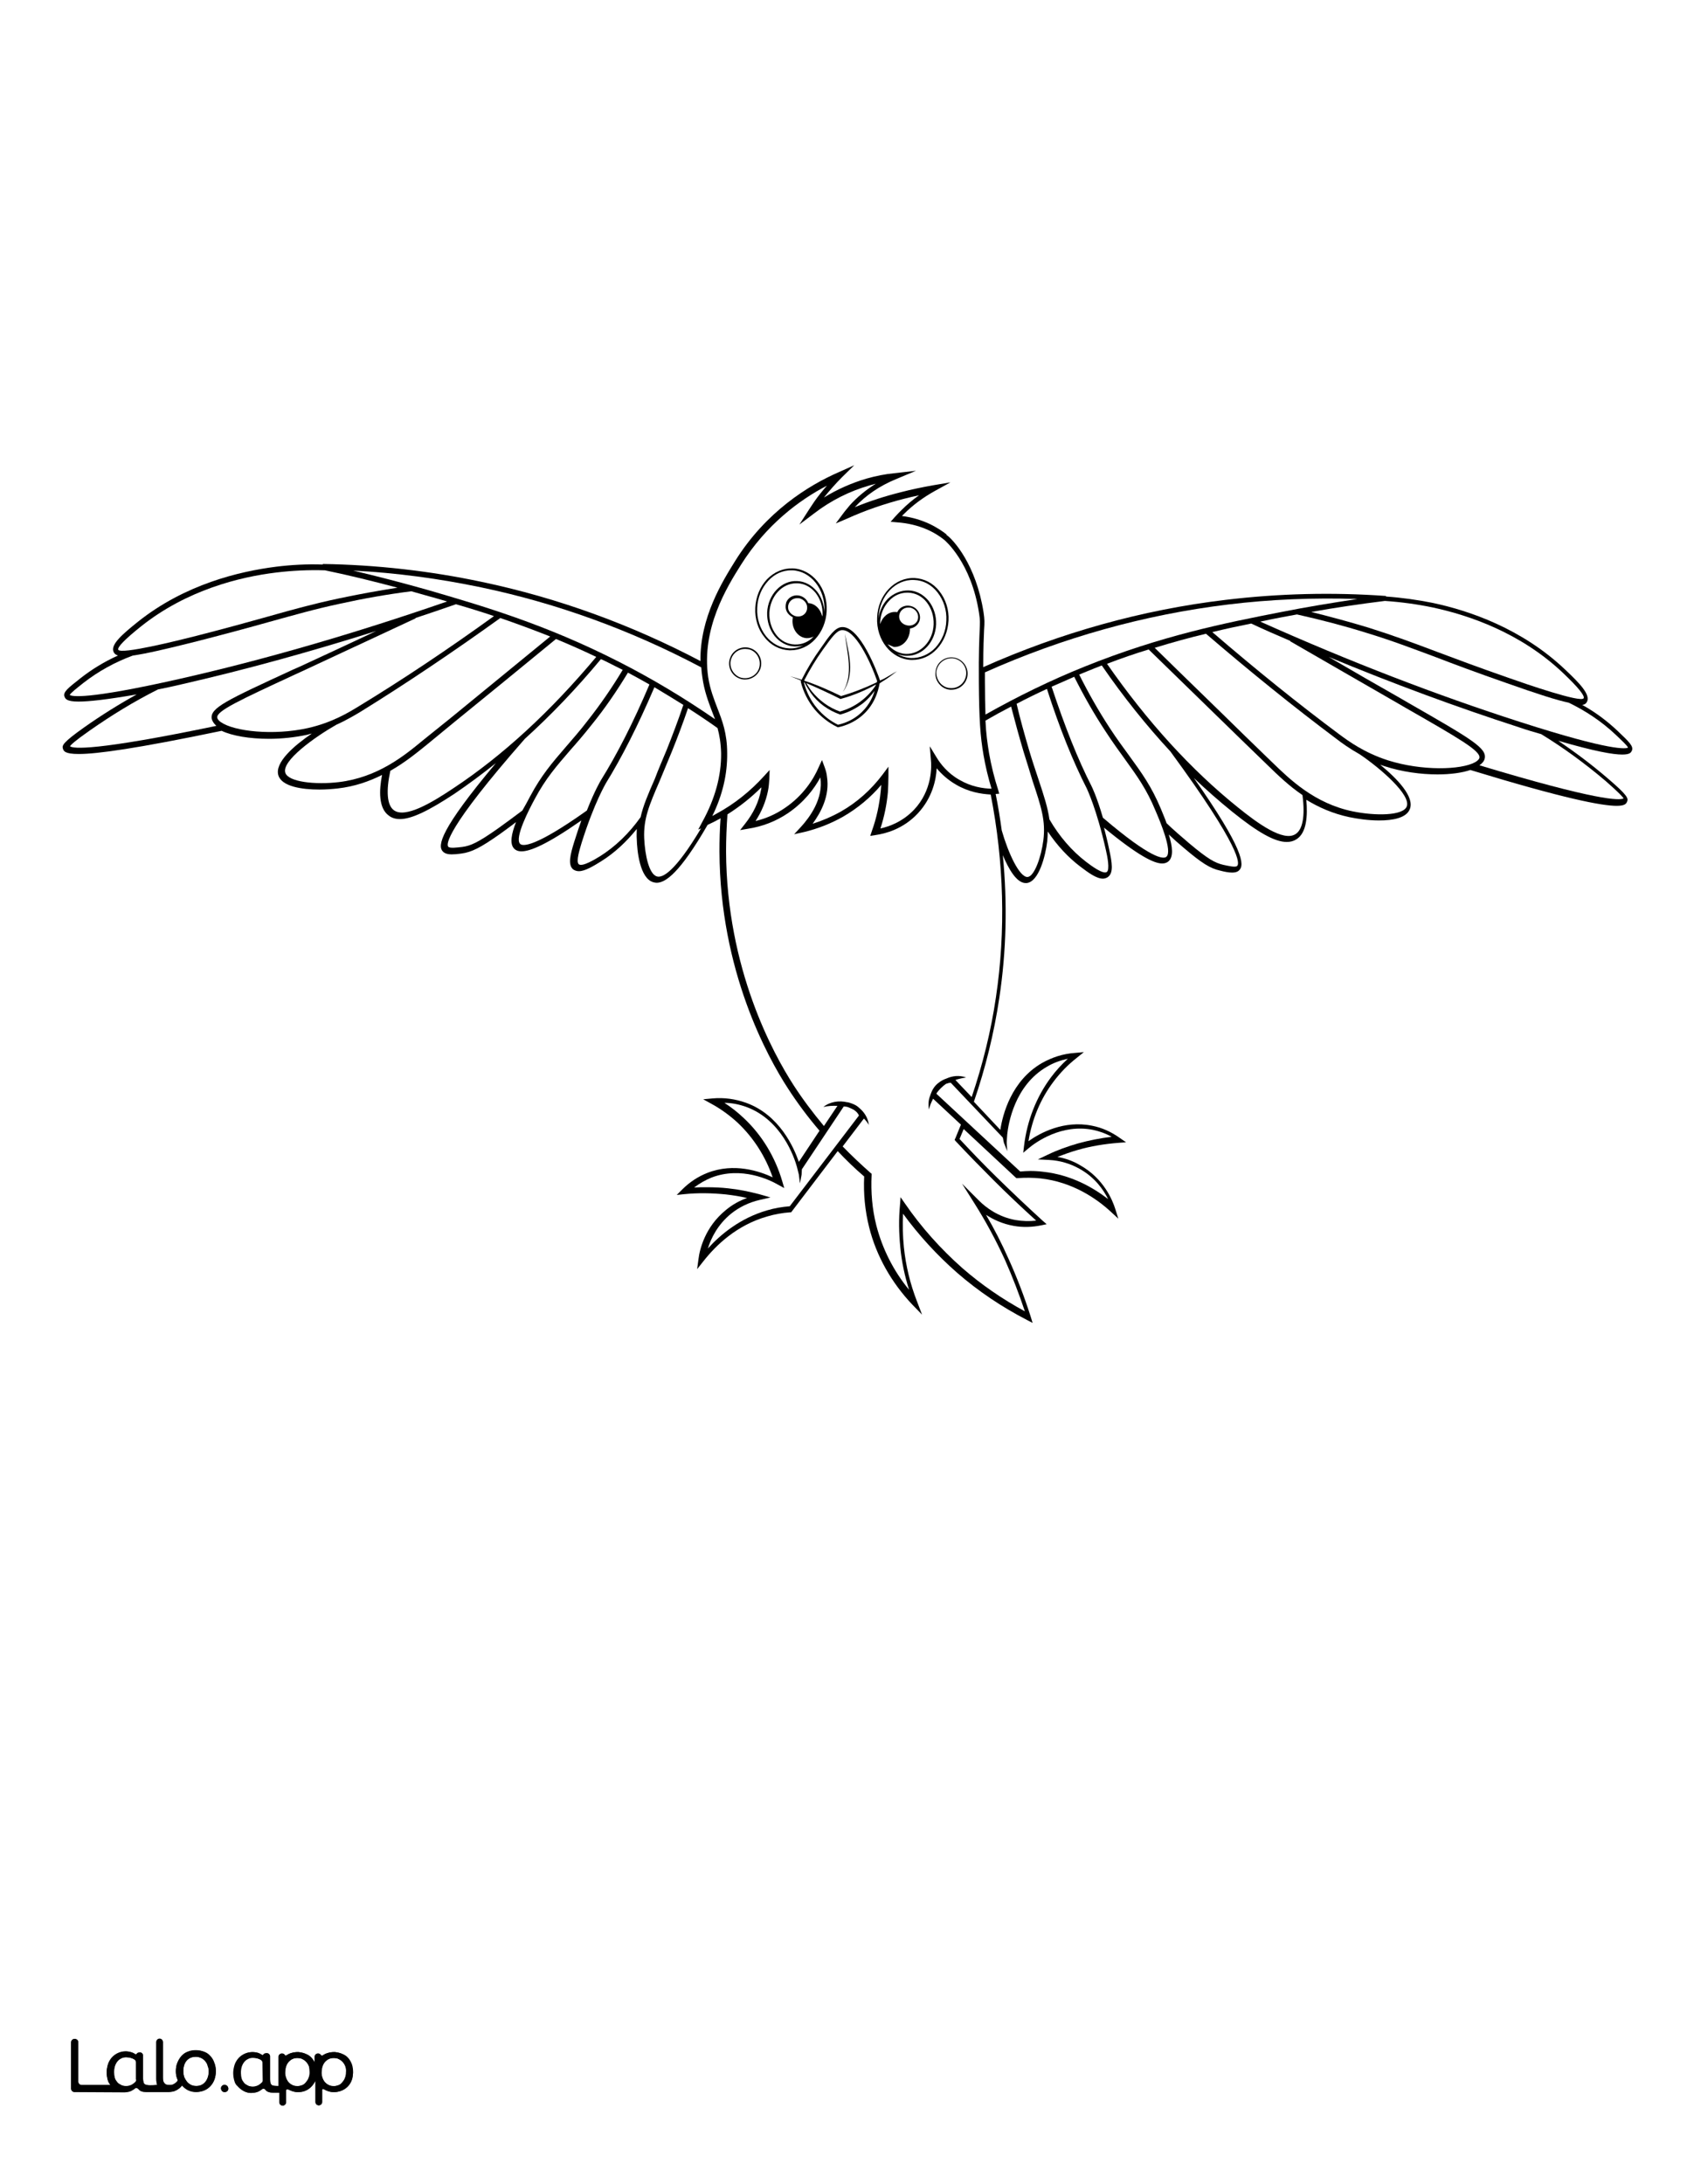 <?xml version="1.0" encoding="utf-8"?>
<!-- Generator: Adobe Illustrator 26.1.0, SVG Export Plug-In . SVG Version: 6.00 Build 0)  -->
<svg version="1.1"  id="Layer_1" data-name="Layer 1" xmlns="http://www.w3.org/2000/svg" xmlns:xlink="http://www.w3.org/1999/xlink" x="0px" y="0px"
	 viewBox="0 0 612 792" style="enable-background:new 0 0 612 792;" xml:space="preserve">
<rect x="0" y="0" width="612" height="792" fill="#808080" stroke="none"/>
<style type="text/css">
	.st0{fill:#FFFFFF;}
	.st1{fill:#010101;}
</style>
<g id="Black">
	<rect x="12.1" y="13" width="591.7" height="769.9"/>
</g>
<g id="Color">
	<path class="st0" d="M218,282.9c5.8-9.3,11.6-20.6,17.6-34.7c-2.6-1.5-5.2-2.9-7.8-4.3c-4,6.6-8.3,12.9-13,18.7
		c-3,3.8-5.6,6.8-8,9.5c-4.9,5.7-8.8,10.1-12.8,17.6c-1.9,3.5-7.5,14.2-5.3,16.3c0.9,0.9,5.2,1.4,24.2-12.1
		C215.8,286.5,217.9,283.1,218,282.9z"/>
	<path class="st0" d="M192.3,288.8c4.1-7.7,8-12.2,13-18c2.3-2.7,5-5.7,7.9-9.5c4.5-5.7,8.8-11.9,12.7-18.4
		c-0.9-0.4-1.7-0.9-2.6-1.3c-1.8-0.9-3.5-1.8-5.3-2.6c-8.9,10.7-18.1,20.3-27.6,28.9l0,0c-28.8,32.8-28.5,38.3-27.8,39.1
		c0.6,0.7,3.2,0.3,5.1,0.1c3-0.4,5.6-1.5,13.1-6.8c2.9-2.1,5.8-4.2,8.7-6.4C190.5,292.2,191.4,290.5,192.3,288.8z"/>
	<path class="st0" d="M241.9,271.8c2.1-5.3,4.2-10.8,6-16.2c-3.5-2.2-7-4.3-10.5-6.4c-6,14-11.8,25.4-17.6,34.8
		c0,0.1-4.1,6.7-8.8,21.6c-0.6,2.1-2.2,6.9-1,7.8c1.3,1,6-1.9,7.8-3c5.5-3.5,10.4-8.2,14.6-14.1c0.9-4.1,2.7-8.3,5.2-14
		C238.7,279.3,240.2,275.9,241.9,271.8z"/>
	<path class="st0" d="M260.3,264c-3.5-2.5-7.1-4.9-10.7-7.2c-1.8,5.3-3.8,10.6-5.9,15.8c-1.7,4.1-3.1,7.5-4.4,10.6
		c-3.8,8.8-5.9,13.7-5.6,20.8c0.3,6.3,1.8,13,4.6,13.8c2,0.6,6.5-1.5,16-17.4l-1,0.4l1.6-3c4.5-8.2,6.8-16.5,6.7-24.7
		C261.5,269.4,261,266.5,260.3,264z"/>
	<path class="st0" d="M371.3,272.5c-1.6-5.4-3.1-10.9-4.5-16.3c-3.1,1.6-6.2,3.3-9.3,5.1c0.2,4.6,0.7,8.1,1.3,11.8
		c0.8,4.5,1.9,9,3.3,13.3l0.4,1.4l-1.3,0.1c0.9,4.4,1.6,8.8,2.2,13.2l0,0c2.4,8.4,6.5,17.1,9.4,16.9c2.4-0.2,4.9-7.1,5.7-13.3
		c0.9-7.1-0.8-12.2-3.9-21.5C373.7,280.1,372.6,276.7,371.3,272.5z"/>
	<path class="st0" d="M346.8,284.5c-3.1-1.8-5.3-3.9-7-5.9c-0.2,4.2-1.6,10.7-6.8,16.3c-5.4,5.8-11.9,7.4-15.4,7.9l-1.9,0.3l0.6-1.8
		c1.7-4.7,2.7-9.5,3.2-14.4c0.1-0.8,0.1-1.5,0.2-2.3c-3.9,4.6-8.6,8.5-13.8,11.5c-4.4,2.5-9.2,4.4-14.2,5.6l-3.6,0.8l2.5-2.7
		c3.1-3.4,8.2-10.2,7-17.9c-2.2,4.1-5.9,9-11.8,13c-4.3,2.9-9.2,4.8-14.4,5.6l-2.9,0.5l1.8-2.3c3-3.8,5-7.9,5.8-12.4
		c0.1-0.3,0.1-0.5,0.1-0.8c-3.8,3.8-7.9,7-12.3,9.8c-0.3,4.4-0.5,8.9-0.5,13.4c0.2,42.8,17.2,73.5,24.5,84.8c3.3,5.1,7,10,11,14.8
		l4.9-7.3c-1.7-0.1-3.4,0-5.1,0.4c2.5-2,5.8-2.4,8.7-1.7h0.1h0.1c0.8,0.2,1.7,0.5,2.7,1c0.7,0.4,1.2,0.8,1.7,1.3
		c1.7,1.5,2.9,3.5,3.2,5.9c-0.5-0.9-1.1-1.6-1.8-2.3l-7.7,10.1c3.2,3.3,6.6,6.5,10.1,9.6l0.4,0.3v0.5c-0.3,6.2,0.2,12.3,1.7,18.2
		c2.2,8.5,6.2,16.5,11.9,23.4c-1.6-5-2.7-10.2-3.2-15.5c-0.5-5.1-0.6-10.2-0.1-15.3l0.2-2.8l1.6,2.3c5.9,8.6,13,16.5,20.8,23.4
		c7,6.1,14.6,11.3,22.7,15.7c-2.1-6.3-4.5-12.5-7.2-18.6c-3.2-7-6.9-13.9-11-20.4l-4.6-7.3l6.1,6.1c2.6,2.6,7.1,6,13.4,7.1
		c2.4,0.4,4.9,0.5,7.4,0.2c-5.3-4.8-10.5-9.7-15.5-14.7c-4.6-4.6-9.3-9.4-13.7-14.1l-0.4-0.5l0.3-0.6c0.7-1.6,1.3-3.3,2-4.9
		l-10.1-9.4c-0.6,1.2-1.2,2.5-1.5,3.9c-0.3-1.7-0.2-3.4,0.4-4.9l0,0l0.2-0.6c0.4-1.1,1.1-2.8,2.8-4.1l0,0c1-0.8,2-1.3,2.9-1.6
		c2.2-1,4.7-1.3,7.2-0.4c-1.4,0.2-2.7,0.5-3.9,0.9l5.9,6.2c4-11.8,7-23.9,8.8-36.2c3.6-24.1,2.9-49-1.9-73.5
		C355.9,287.9,351.4,287.2,346.8,284.5z"/>
	<path class="st0" d="M163.8,260.1c12.1-9.9,23.6-19.3,35.8-29.3c-6.3-2.5-12.3-4.7-18.1-6.7c-17.4,12.5-34.4,23.9-50.4,33.8
		c-2,1.2-5.1,3.1-9.1,4.9c-7.9,4.5-19.9,13.1-18.5,17.4c1.1,3.4,11,4.4,19.4,3.4c14.1-1.7,23.7-9.5,30.7-15.3L163.8,260.1z"/>
	<path class="st0" d="M357.5,259.1c11.7-6.6,23.8-12.5,36-17.4c27.8-11.2,50.9-15.8,71.4-19.8c9.1-1.8,18.3-3.3,27.5-4.7
		c-15.7-0.5-31.4,0.1-46.9,2c-30.4,3.7-60,12-88.2,24.6c0,1,0,2.1,0,3.3C357.3,252,357.4,255.8,357.5,259.1z"/>
	<path class="st0" d="M94.8,747c-0.4-0.2-0.7-0.4-1.1-0.5c-0.6-0.2-1.3-0.3-1.9-0.3s-1.3,0.1-1.8,0.4c-0.6,0.3-1,0.6-1.4,1.1
		s-0.7,1.1-0.9,1.7c-0.2,0.7-0.3,1.4-0.3,2.2c0,0.7,0.1,1.5,0.3,2.2c0.2,0.6,0.5,1,0.9,1.5s0.9,0.7,1.4,1c0.6,0.3,1.3,0.4,1.9,0.4
		c0.7,0,1.3-0.2,2-0.5c0.5-0.3,0.9-0.6,1.3-1c0.2-0.2,0.3-0.5,0.3-0.8v-6.3C95.4,747.6,95.2,747.2,94.8,747z"/>
	<path class="st0" d="M48.8,746.8c-0.4-0.2-0.7-0.4-1.1-0.5c-0.6-0.2-1.3-0.3-1.9-0.3c-0.6,0-1.3,0.1-1.8,0.4
		c-0.6,0.3-1,0.6-1.4,1.1s-0.7,1.1-0.9,1.7c-0.2,0.7-0.3,1.4-0.3,2.2c0,0.7,0.1,1.5,0.3,2.2c0.2,0.6,0.5,1,0.9,1.5s0.9,0.7,1.4,1
		c0.6,0.3,1.3,0.4,1.9,0.4c0.7,0,1.3-0.2,2-0.5c0.5-0.3,0.9-0.6,1.3-1c0.2-0.2,0.3-0.5,0.3-0.8l0,0v-6.3
		C49.4,747.4,49.2,747,48.8,746.8z"/>
	<path class="st0" d="M216.3,238.2c-5-2.4-9.8-4.5-14.6-6.5c-12.5,10.3-24.2,19.8-36.6,29.9l-10.1,8.3c-3.7,3-8.1,6.6-13.4,9.6
		c-1.6,7.4-1.2,12.5,1.3,14.3c4.1,3,13.7-2.7,21.6-8C182.5,273.9,199.9,257.8,216.3,238.2z"/>
	<path class="st0" d="M111.3,747.9c-0.4-0.5-0.8-0.9-1.4-1.2c-0.2-0.1-0.4-0.2-0.6-0.3c-0.4-0.1-0.7-0.2-1.1-0.2
		c-0.8,0-1.5,0.1-2.1,0.3c-0.5,0.2-0.9,0.5-1.3,0.9c-0.8,0.9-1.3,2.1-1.4,3.6c0,0.7,0,1.4,0.2,2s0.5,1.2,0.8,1.7
		c0.4,0.5,0.8,0.9,1.4,1.2c0.5,0.3,1.2,0.5,1.8,0.5c0.6,0.1,1.3-0.1,1.9-0.3s1-0.5,1.4-1s0.8-1,1-1.6c0.3-0.7,0.4-1.4,0.4-2.1
		c0-0.7-0.1-1.3-0.2-2C112,749,111.7,748.4,111.3,747.9z"/>
	<path class="st0" d="M394.3,286c-5-9.8-9.8-21.6-14.5-36.2c-3.7,1.7-7.4,3.5-11,5.4c1.3,5.6,2.9,11.2,4.5,16.7
		c1.2,4.1,2.4,7.5,3.4,10.6c2,6,3.4,10.3,4,14.6c3.6,6.2,8.1,11.4,13.3,15.4c1.7,1.3,6.1,4.6,7.5,3.7c1.2-0.8,0.2-5.8-0.3-7.9
		C397.8,293.1,394.3,286.1,394.3,286z"/>
	<path class="st0" d="M124.5,747.9c-0.4-0.5-0.8-0.9-1.4-1.2c-0.2-0.1-0.4-0.2-0.6-0.3c-0.4-0.1-0.7-0.2-1.1-0.2
		c-0.8,0-1.5,0.1-2.1,0.3c-0.5,0.2-0.9,0.5-1.3,0.9c-0.8,0.9-1.3,2.1-1.4,3.6c0,0.7,0,1.4,0.2,2s0.5,1.2,0.8,1.7
		c0.4,0.5,0.8,0.9,1.4,1.2c0.5,0.3,1.2,0.5,1.8,0.5c0.6,0.1,1.3-0.1,1.9-0.3s1-0.5,1.4-1s0.8-1,1-1.6c0.3-0.7,0.4-1.4,0.4-2.1
		c0.1-0.7,0-1.3-0.2-2C125.2,749,124.9,748.4,124.5,747.9z"/>
	<path class="st0" d="M74.4,747.3c-0.4-0.5-0.9-0.9-1.5-1.1c-0.6-0.3-1.2-0.4-1.8-0.4c-1.5,0-2.6,0.5-3.4,1.4
		c-0.8,1-1.2,2.2-1.2,3.8c0,0.7,0.1,1.4,0.3,2.1c0.2,0.6,0.6,1.2,1,1.7s0.9,0.9,1.5,1.2s1.2,0.4,1.9,0.4c0.7,0,1.3-0.1,1.9-0.4
		c0.6-0.2,1-0.6,1.4-1.1s0.7-1.1,0.9-1.7c0.2-0.7,0.3-1.4,0.3-2.1c0-0.7-0.1-1.4-0.4-2C75.2,748.4,74.8,747.8,74.4,747.3z"/>
	<path class="st0" d="M224.4,239.9c12,6.1,23.7,13.1,35,20.9c-0.4-1.1-0.8-2.1-1.2-3.1c-1.3-3.5-2.7-7.1-3.4-12.1
		c-0.2-1.2-0.3-2.4-0.4-3.6c-25.3-13.4-52.1-23.2-79.8-29c-15.3-3.2-30.9-5.3-46.5-6.1c9,2.1,18.1,4.5,27,7
		C175,219.7,197.7,226.3,224.4,239.9z"/>
	<path class="st0" d="M71.1,230.6c10.9-2.8,18.9-5,26-7c9.2-2.6,16.4-4.6,25.8-6.6c7.1-1.5,14.2-2.8,21.3-3.9
		c-8.7-2.3-17.5-4.5-26.3-6.3c-5.9-0.2-11.9,0.1-17.7,0.8c-13.2,1.6-32.4,6.3-49,19.5c-5.9,4.7-8.7,7.6-8.3,8.5
		C43.9,237.4,64.4,232.3,71.1,230.6z"/>
	<path class="st0" d="M162.2,218.1c-2.6-0.8-5.2-1.5-7.7-2.2c-1.7-0.5-3.5-1-5.3-1.5c-8.6,1.1-17.2,2.6-25.8,4.5
		c-9.4,2-16.6,4.1-25.7,6.6c-7.1,2-15.2,4.2-26.1,7c-11.9,3-19,4.6-23.4,5.2c-6.5,2.4-12.5,5.7-17.9,9.9c-2.4,1.9-4.7,3.7-5,4.4
		c0.7,0.5,5.6,1.9,39.7-5.8C96,239.2,128.6,229.7,162.2,218.1z"/>
	<path class="st0" d="M408.1,275.3c-2.1-2.9-4.5-6.2-7.1-10.2c-4.1-6.2-7.9-12.9-11.3-19.7c-2.7,1.2-5.4,2.4-8.2,3.6
		c4.8,14.5,9.5,26.3,14.5,36.1c0.1,0.2,1.9,3.8,4.1,11.4c17.8,15.2,22,15,23,14.2c2.4-1.9-2.3-13-3.9-16.7
		C416,286.2,412.5,281.4,408.1,275.3z"/>
	<path class="st0" d="M496.5,227.6c9.2,2.9,16.2,5.5,25.2,8.9c6.9,2.6,14.7,5.5,25.3,9.2c6.5,2.3,26.5,9.2,27.5,7.5
		c0.5-0.9-2-4-7.5-9.2c-15.4-14.6-34.1-20.9-47.1-23.7c-5.7-1.2-11.6-2-17.5-2.4c-8.9,1.1-17.8,2.4-26.7,4
		C482.5,223.6,489.6,225.5,496.5,227.6z"/>
	<path class="st0" d="M546.3,247.6c-10.6-3.7-18.4-6.6-25.4-9.3c-8.9-3.3-15.9-6-25.1-8.8c-8.3-2.6-16.8-4.8-25.3-6.7
		c-1.8,0.3-3.6,0.7-5.4,1c-2.6,0.5-5.2,1-7.9,1.6c32.4,14.5,64.1,26.7,94.3,36.4c33.3,10.7,38.3,9.7,39.1,9.3
		c-0.2-0.7-2.4-2.7-4.6-4.8c-5-4.7-10.7-8.5-16.9-11.5C564.8,253.9,557.9,251.7,546.3,247.6z"/>
	<path class="st0" d="M25.4,270.6c1.1,0.9,8.9,1.8,53.1-7.4c-0.9-0.8-1.5-1.7-1.7-2.6c-0.6-3.9,5.2-6.6,29.5-17.8l2.5-1.1
		c9.3-4.3,18.6-8.6,27.7-12.9c-24.4,7.7-48.1,14.2-70.9,19.4c-3,0.7-5.7,1.3-8.3,1.8c-8.6,4.3-16.9,9.4-24.9,15
		C27.1,268.7,25.7,270.1,25.4,270.6z"/>
	<path class="st0" d="M460,277.6l-9.6-9.3c-11.4-11.1-22.2-21.6-33.7-32.8c-4.9,1.5-9.9,3.2-15.1,5.2c14.6,21,30.6,38.5,47.4,52
		c7.4,6,16.5,12.5,20.9,9.8c2.7-1.6,3.6-6.6,2.6-14.2C467.5,284.9,463.4,280.9,460,277.6z"/>
	<path class="st0" d="M484.8,267.9c-15.1-11.3-31-24.1-47.3-38.1c-5.9,1.4-12.1,3.1-18.6,5.1c11.2,11,21.8,21.2,32.9,32.1l9.6,9.3
		c6.5,6.3,15.4,15,29.3,17.9c8.3,1.7,18.2,1.6,19.6-1.7c1.8-4.1-9.4-13.8-16.9-18.9C489.5,271.4,486.6,269.3,484.8,267.9z"/>
	<path class="st0" d="M424.6,272.5c-8.6-9.3-17-19.7-24.9-31.2c-1.8,0.7-3.6,1.4-5.5,2.2c-0.9,0.4-1.8,0.7-2.7,1.1
		c3.4,6.8,7.1,13.3,11.1,19.4c2.6,4,5,7.2,7.1,10.1c4.5,6.2,8,11,11.4,19.1c0.7,1.8,1.5,3.5,2.1,5.3c2.6,2.5,5.4,4.9,8.1,7.2
		c7,5.9,9.5,7.2,12.5,7.9c1.9,0.4,4.4,1,5,0.4C449.7,313.2,450.5,307.8,424.6,272.5L424.6,272.5z"/>
	<path class="st0" d="M551,263.7c-22.3-7.2-45.4-15.7-69-25.5c8.7,5.1,17.6,10.2,26.4,15.2l2.4,1.4c23.2,13.3,28.7,16.5,27.8,20.3
		c-0.2,0.9-0.9,1.7-1.9,2.4c42.8,12.9,50.9,12.8,52.3,12c-0.3-0.5-1.6-2-6.4-6.2c-7.4-6.3-15.3-12.1-23.5-17.1
		C556.6,265.5,553.9,264.7,551,263.7z"/>
	<path class="st0" d="M509.8,256.6l-2.4-1.4c-13.3-7.6-26.5-15.3-39.4-22.7l0.1-0.1c-4.7-2-9.5-4.1-14.2-6.3
		c-4.5,0.9-9.2,1.9-14.1,3.1c15.8,13.6,31.3,26.1,46.1,37.1c3.1,2.3,8.9,6.6,17.6,9.4c12.3,3.9,26.5,3.5,31.6,0.7
		c0.9-0.5,1.5-1.1,1.6-1.6C537.2,272.3,529.2,267.7,509.8,256.6z"/>
	<path class="st0" d="M0,792h612V0H0V792z M77.8,754.1c-0.7,1.8-2,3.2-3.8,3.9c-0.9,0.4-1.9,0.5-2.8,0.5c-1,0-1.9-0.2-2.8-0.6
		c-0.7-0.3-1.9-1.2-2.3-1.8c-0.6,1-2.2,2-3.2,2.2c-0.5,0.1-1.1,0.2-1.6,0.2H53c-1.3,0-2.3-0.3-2.8-1.1c-0.2-0.3-0.8-0.5-1.2-0.2
		c-0.2,0.1-0.3,0.2-0.4,0.3c-0.1,0.1-0.3,0.2-0.5,0.3c-0.4,0.2-0.9,0.4-1.4,0.6c-0.5,0.1-1,0.2-1.5,0.2L27,758.5
		c-0.7,0-1.2-0.6-1.2-1.2v-16.8c0-0.7,0.6-1.2,1.2-1.2h0.2c0.7,0,1.2,0.6,1.2,1.2v14.3c0,0.7,0.6,1.2,1.2,1.2h10.5
		c-0.4-0.4-0.7-0.9-0.9-1.5c-0.3-0.9-0.5-2-0.5-3.1c0-1,0.2-2,0.5-3c0.3-0.9,0.8-1.7,1.4-2.4c1.3-1.4,3.1-2.2,5-2.2
		c0.8,0,1.6,0.2,2.3,0.4c0.4,0.2,0.8,0.3,1.1,0.6c0.2,0.1,0.5,0.1,0.6-0.1l0,0c0.3-0.6,1.3-0.5,1.4-0.5c0.5,0.1,0.9,0.6,0.9,1.1v7.9
		c0,0.7,0,1.8,0.4,2.3c0.1,0.1,0.1,0.1,0.2,0.2c0.7,0.6,3.3,0.4,4.2,0.3c0.1,0,0.2,0,0.4,0c0-0.1,0-0.1-0.1-0.1
		c-0.2-0.6-0.3-1.3-0.3-2.2v-13.3c0-0.7,0.6-1.2,1.2-1.2l0,0c0.7,0,1.2,0.6,1.2,1.2v13c0,1,0.2,1.6,0.6,2c0.4,0.5,1,0.6,1.8,0.6
		c0.3,0,0.7,0,1-0.1c0.9-0.3,1.8-1.1,2-1.6c0,0-0.2-0.5-0.3-0.8c-0.3-0.9-0.4-1.5-0.4-2.6c0-1.2,0.2-2.2,0.6-3.1
		c0.4-0.9,0.9-1.7,1.5-2.4c0.7-0.7,1.4-1.2,2.3-1.5c0.9-0.4,1.9-0.5,2.9-0.5s1.9,0.2,2.8,0.5s1.7,0.8,2.3,1.5
		c0.7,0.7,1.2,1.5,1.5,2.4c0.4,0.9,0.6,2,0.6,3.1C78.3,752.1,78.1,753.2,77.8,754.1z M81.3,758.6c-0.6-0.1-1-0.5-1.1-1.1
		c-0.2-0.9,0.6-1.7,1.5-1.5c0.5,0.1,1,0.5,1.1,1.1C83,758,82.2,758.7,81.3,758.6z M127.5,754.6c-0.7,1.7-2.1,3-3.9,3.6
		c-0.9,0.3-1.8,0.4-2.8,0.4c-0.9,0-1.8-0.3-2.6-0.7l-0.8-0.4c-0.2-0.1-0.5,0.1-0.5,0.3v4.4c0,0.7-0.6,1.2-1.2,1.2l0,0
		c-0.7,0-1.2-0.6-1.2-1.2v-7.6c0-0.1-0.1-0.1-0.1,0c-0.4,0.8-1.6,2.8-3.8,3.6c-1.2,0.4-2.3,0.4-2.8,0.4c-0.9,0-1.8-0.3-2.6-0.7
		l-0.7-0.3c-0.3-0.1-0.7,0.1-0.7,0.4v4.3c0,0.7-0.6,1.2-1.2,1.2l0,0c-0.7,0-1.2-0.6-1.2-1.2v-3.5H99c-1.3,0-2.3-0.3-2.8-1.1
		c-0.2-0.3-0.8-0.5-1.2-0.2c-0.2,0.1-0.3,0.2-0.4,0.3s-0.3,0.2-0.5,0.3c-0.4,0.2-0.9,0.4-1.4,0.6c-0.5,0.1-1,0.2-1.5,0.2
		c-0.3,0-0.5,0-0.6,0c-2.4-0.2-4-2-4.4-2.4c-0.1-0.1-0.1-0.2-0.2-0.2l0,0c-0.1-0.1-0.2-0.2-0.3-0.3c0-0.1-0.1-0.1-0.1-0.2
		c0,0,0-0.1-0.1-0.1c-0.2-0.3-0.3-0.6-0.4-0.9c-0.3-0.9-0.5-2-0.5-3.1c0-1,0.2-2,0.5-3c0.3-0.9,0.8-1.7,1.4-2.4
		c1.3-1.4,3.1-2.2,5-2.2c0.8,0,1.6,0.2,2.3,0.4c0.4,0.2,0.8,0.3,1.1,0.6c0.2,0.1,0.5,0.1,0.6-0.1l0,0c0.3-0.6,1.3-0.5,1.4-0.5l0,0
		c0.5,0.1,0.9,0.6,0.9,1.1v7.9c0,0.7,0,1.8,0.4,2.3c0.1,0.1,0.1,0.1,0.2,0.2c0.4,0.4,1.6,0.4,2.6,0.4v-10.6c0-0.7,0.6-1.2,1.2-1.2
		l0,0c0.4,0,0.8,0.2,1,0.6c0.1,0.2,0.4,0.3,0.6,0.1c0.5-0.3,1-0.6,1.6-0.8c0.4-0.1,0.7-0.2,1.1-0.3c0,0,0,0,0.1,0
		c0.5-0.1,1.1-0.1,1.6-0.1c0.9,0.1,1.8,0.3,2.7,0.7c0.8,0.4,1.5,0.9,2.1,1.5c0.4,0.5,0.8,1.1,1.1,1.7v-2.2c0-0.7,0.6-1.2,1.2-1.2
		l0,0c0.4,0,0.8,0.2,1,0.6c0.2,0.2,0.5,0.3,0.7,0.1c0.5-0.3,1-0.6,1.6-0.8c0.4-0.1,0.7-0.2,1.1-0.3c0,0,0,0,0.1,0
		c0.5-0.1,1.1-0.1,1.6-0.1c0.9,0.1,1.8,0.3,2.7,0.7c0.8,0.4,1.5,0.9,2.1,1.5c0.6,0.7,1.1,1.5,1.3,2.3c0.3,0.9,0.4,1.9,0.4,3
		C128.1,752.7,127.9,753.7,127.5,754.6z M28.5,254.4c-4.5,0-4.8-1.1-5.1-1.8c-0.6-1.7,1.3-3.1,5.7-6.6c4.2-3.3,8.8-6.1,13.7-8.3
		c-0.9-0.3-1.3-0.7-1.6-1.3c-1.2-2.7,3.3-6.5,8.9-11c17-13.5,36.6-18.2,50-19.9c5.6-0.7,11.3-1,17-0.8v-0.2
		c19.4,0.3,38.8,2.5,57.7,6.5c27.6,5.8,54.2,15.5,79.3,28.7c-0.2-15.8,8-28.9,12.6-36.3c11.2-17.9,26.6-27.4,37.6-32.2l5.6-2.5
		l-4.4,4.3c-2.3,2.3-4.5,4.8-6.6,7.4c4.9-3,10.1-5.3,15.6-6.9c3.2-0.9,6.6-1.6,9.9-1.9l7.9-0.9l-7.4,3.1
		c-5.8,2.4-10.8,5.8-14.8,10.1c5.4-2.2,11-4,16.6-5.4c3.8-1,7.7-1.8,11.6-2.5l6.5-1.1l-5.8,3.2c-4.1,2.3-7.8,5-11,8.2
		c-0.3,0.3-0.5,0.5-0.8,0.8c7.8,1,13,4.2,16.2,6.7l-0.1,0.1c2.6,1.8,10.8,10.9,13.5,28.1c0.4,2.7,0.4,3.6,0.2,6.4
		c-0.1,2.4-0.3,6.1-0.3,13.5c28.1-12.5,57.7-20.8,88-24.4c19.2-2.3,38.7-2.8,58.1-1.4v0.2c5.7,0.4,11.4,1.2,16.9,2.3
		c13.3,2.8,32.4,9.3,48.1,24.2c5.2,4.9,9.3,9.1,7.9,11.7c-0.3,0.6-0.8,1-1.7,1.1c4.7,2.6,9,5.8,12.9,9.5c4.1,3.9,5.8,5.5,5.1,7.1
		c-0.3,0.6-0.6,1.4-3.5,1.4c-3.3,0-9.8-1.1-23.2-5c6.2,4.2,12.2,8.7,17.9,13.6c7.4,6.3,7.5,7.3,7.1,8.4c-0.3,0.7-0.6,1.6-3.8,1.6
		c-5.3,0-18.7-2.5-53.1-13c-2.9,1-7.1,1.6-11.9,1.6c-6,0-12.9-0.9-19.3-3c-0.5-0.2-1-0.3-1.5-0.5c5.9,4.8,12.7,11.7,10.7,16.2
		c-1.3,3.1-6.1,4-11.1,4c-3.9,0-7.9-0.6-10.8-1.2c-6.1-1.3-11.2-3.6-15.6-6.3c0.5,5.7,0.2,12.1-3.7,14.4c-1,0.6-2.1,0.9-3.4,0.9
		c-4.3,0-10.4-3.4-19.7-10.9c-4.7-3.8-9.4-7.9-14-12.3c18.1,25.8,18.5,31.6,16.4,33.5c-0.6,0.6-1.5,0.8-2.5,0.8
		c-1.3,0-2.8-0.3-4.3-0.7c-3.7-0.8-6.7-2.7-13.3-8.3c-1.8-1.5-3.6-3.1-5.4-4.8c1.4,4.4,1.8,8.2-0.2,9.8c-0.5,0.4-1.2,0.7-2.2,0.7
		c-2.9,0-8.6-2.7-21.1-13c0.6,2.4,1.3,5,1.9,8c1,4.6,1.7,8.5-0.6,10c-0.5,0.3-1.1,0.5-1.7,0.5c-2.3,0-5.2-2.1-8.1-4.3
		c-4.5-3.4-8.5-7.7-11.9-12.8c0,1.2-0.1,2.3-0.2,3.6c-0.6,5.1-3,14.7-7.5,15.1c-0.1,0-0.2,0-0.3,0c-3.3,0-6.2-5.1-8.3-10.1
		c1.7,17.4,1.3,34.8-1.3,51.9c-1.9,12.7-5,25.3-9.2,37.5l9.6,10.2c0.8-5.5,4-17.9,15.2-24.3c3.6-2,7.5-3.3,11.8-3.6l3.3-0.3
		l-2.6,2.1c-3.2,2.5-6,5.4-8.4,8.6c-4.7,6.2-7.8,13.6-9.1,21.6c4.2-3,12.9-7.7,23.1-5.6c3.6,0.7,6.9,2.2,10,4.4l2.3,1.6l-2.8,0.2
		c-5,0.4-10,1.2-14.8,2.6c-2.5,0.7-4.9,1.6-7.3,2.5c2.9,0.5,5.7,1.5,8.2,3c8.6,4.8,11.8,12.7,12.8,15.9l1.1,3.5l-2.7-2.5
		c-5.2-4.8-13.9-10.8-25.5-12.1c-2.8-0.3-5.6-0.3-8.4-0.1h-0.4l-19.1-17.8c-0.5,1.2-1,2.4-1.5,3.6c4.3,4.6,8.7,9.2,13.2,13.6
		c5.5,5.4,11.2,10.8,16.9,16l1.5,1.3l-1.9,0.4c-3.4,0.7-6.8,0.8-10.1,0.2c-4-0.7-7.4-2.3-10-4c3,5.1,5.7,10.4,8.1,15.8
		c3.1,6.8,5.8,13.9,8.1,21.1l0.7,2.3l-2.1-1.1c-9.1-4.7-17.6-10.4-25.3-17.1c-7.3-6.4-13.9-13.6-19.6-21.4c-0.2,4-0.1,8.1,0.3,12.1
		c0.7,6.8,2.3,13.4,4.8,19.8l1.8,4.7l-3.5-3.6c-7.6-8-13.1-17.7-15.7-28.1c-1.5-6-2.1-12.1-1.8-18.4c-3.4-2.9-6.6-6-9.6-9.2
		L287,439.6h-0.4c-2.8,0.2-5.6,0.7-8.3,1.5c-11.2,3.2-18.7,10.6-23.1,16.2l-2.3,2.9l0.5-3.7c0.4-3.3,2.3-11.6,10-17.8
		c2.3-1.9,4.8-3.3,7.6-4.3c-2.5-0.6-5.1-1-7.7-1.3c-5-0.5-10-0.6-15-0.1l-2.8,0.3l2-2c2.7-2.7,5.8-4.7,9.1-6
		c9.7-3.8,19-0.6,23.7,1.6c-2.6-7.6-7-14.4-12.6-19.7c-2.9-2.7-6.2-5.1-9.7-7l-2.9-1.6l3.3-0.3c4.3-0.4,8.4,0.2,12.3,1.6
		c12.1,4.4,17.3,16.2,19.1,21.4l7.5-11.3c-4.2-4.9-8-10-11.5-15.4c-7.4-11.4-24.6-42.5-24.8-85.8c0-4,0.1-8.1,0.4-12.1
		c-0.3,0.2-0.6,0.4-0.9,0.5c-1.2,0.7-2.5,1.3-3.8,1.9c-10.1,17.5-15.3,21-18.5,21c-0.4,0-0.8-0.1-1.2-0.2c-4.9-1.4-5.9-11.4-6-15.7
		c-0.1-1.2,0-2.4,0-3.6c-3.8,4.7-8.1,8.7-12.9,11.7c-2.9,1.8-5.9,3.6-8.1,3.6c-0.7,0-1.4-0.2-2-0.6c-2.1-1.6-1.1-5.5,0.3-10
		c0.9-2.9,1.8-5.5,2.6-7.8c-12.6,8.8-18.6,11.2-21.7,11.2c-1.3,0-2.1-0.4-2.6-0.9c-1.8-1.7-1.1-5.4,0.6-9.7
		c-1.9,1.5-3.9,2.9-5.8,4.3c-7.1,5-10.3,6.6-14,7.1c-1.3,0.2-2.5,0.3-3.6,0.3c-1.3,0-2.5-0.3-3.2-1.1c-1.9-2.1-1-7.8,19.3-32
		c-5,4-10,7.7-15,11.1c-9.4,6.2-15.6,9.2-19.8,9.2c-1.6,0-3-0.4-4.1-1.3c-3.7-2.7-3.5-9.1-2.4-14.7c-4.6,2.3-9.9,4.2-16.1,4.9
		c-1.8,0.2-4.2,0.4-6.6,0.4c-6.4,0-13.6-1.1-14.9-5.1c-1.5-4.7,5.8-10.9,12.1-15.2c-0.5,0.1-1,0.2-1.5,0.4c-4.7,1-9.5,1.5-14,1.5
		c-7.1,0-13.4-1.1-17.2-2.9c-31.2,6.5-45.3,8.4-51.8,8.4c-5.2,0-5.5-1.1-5.8-2c-0.3-1.1-0.1-2.1,7.8-7.7c6.1-4.3,12.5-8.3,19-11.9
		C38.7,253.7,32.2,254.4,28.5,254.4z"/>
	<path class="st0" d="M179.2,223.4c-4.7-1.6-9.3-3-13.8-4.3c-4.9,1.7-9.8,3.4-14.7,5l0.1,0.1c-13.3,6.2-27.2,12.7-41.2,19.2
		l-2.4,1.1c-20.3,9.4-28.7,13.3-28.4,15.7c0.1,0.6,0.6,1.2,1.4,1.7c4.8,3.3,18.9,4.9,31.5,2.1c8.9-2,15-5.8,18.3-7.8
		C145.8,246.6,162.3,235.6,179.2,223.4z"/>
	<path class="st1" d="M76.2,745.5c-0.7-0.7-1.4-1.2-2.3-1.5c-0.9-0.4-1.8-0.5-2.8-0.5s-1.9,0.2-2.9,0.5c-0.9,0.3-1.6,0.8-2.3,1.5
		c-0.6,0.6-1.1,1.4-1.5,2.4c-0.4,0.9-0.6,2-0.6,3.1s0.1,1.7,0.4,2.6c0.1,0.2,0.3,0.7,0.3,0.8c-0.2,0.6-1.1,1.4-2,1.6
		c-0.3,0.1-0.7,0.1-1,0.1c-0.7,0-1.4-0.1-1.8-0.6c-0.4-0.5-0.6-1-0.6-2v-13c0-0.7-0.6-1.2-1.2-1.2l0,0c-0.7,0-1.2,0.6-1.2,1.2v13.3
		c0,0.9,0.1,1.6,0.3,2.2c0,0.1,0,0.1,0.1,0.1c-0.1,0-0.2,0-0.4,0c-1,0.1-3.5,0.3-4.2-0.3c-0.1-0.1-0.1-0.1-0.2-0.2
		c-0.4-0.5-0.4-1.7-0.4-2.3v-7.9c0-0.5-0.4-1-0.9-1.1c-0.1,0-1-0.1-1.4,0.5l0,0c-0.1,0.2-0.4,0.3-0.6,0.1c-0.4-0.2-0.7-0.4-1.1-0.6
		c-0.7-0.3-1.4-0.4-2.3-0.4c-1.9,0-3.7,0.8-5,2.2c-0.6,0.7-1.1,1.5-1.4,2.4c-0.3,1-0.5,2-0.5,3c0,1.1,0.2,2.2,0.5,3.1
		c0.2,0.5,0.5,1,0.9,1.5H29.6c-0.7,0-1.2-0.6-1.2-1.2v-14.3c0-0.7-0.6-1.2-1.2-1.2H27c-0.7,0-1.2,0.6-1.2,1.2v16.8
		c0,0.7,0.6,1.2,1.2,1.2l18.2,0.1c0.5,0,1-0.1,1.5-0.2c0.5-0.1,1-0.3,1.4-0.6c0.2-0.1,0.3-0.2,0.5-0.3c0.1-0.1,0.3-0.2,0.4-0.3
		c0.3-0.3,0.9-0.1,1.2,0.2c0.6,0.8,1.5,1.1,2.8,1.1h8.2c0.5,0,1.1-0.1,1.6-0.2c1-0.2,2.6-1.2,3.2-2.2c0.4,0.6,1.6,1.5,2.3,1.8
		c0.9,0.4,1.8,0.6,2.8,0.6s1.9-0.2,2.8-0.5c1.8-0.7,3.1-2.1,3.8-3.9c0.4-0.9,0.6-2,0.6-3.1c0-1.2-0.2-2.2-0.6-3.1
		C77.4,747,76.9,746.2,76.2,745.5z M49.4,754.1L49.4,754.1c0,0.3-0.1,0.6-0.3,0.8c-0.4,0.4-0.8,0.7-1.3,1c-0.6,0.3-1.3,0.5-2,0.5
		s-1.4-0.1-1.9-0.4c-0.5-0.3-1-0.5-1.4-1s-0.7-0.9-0.9-1.5c-0.2-0.7-0.3-1.4-0.3-2.2c0-0.7,0.1-1.5,0.3-2.2c0.2-0.6,0.5-1.2,0.9-1.7
		s0.9-0.8,1.4-1.1c0.6-0.3,1.2-0.4,1.8-0.4s1.3,0.1,1.9,0.3c0.4,0.1,0.8,0.3,1.1,0.5s0.6,0.6,0.6,1v6.4H49.4z M75.4,753.2
		c-0.2,0.6-0.5,1.2-0.9,1.7s-0.9,0.8-1.4,1.1c-0.6,0.3-1.3,0.4-1.9,0.4s-1.3-0.1-1.9-0.4c-0.6-0.3-1.1-0.7-1.5-1.2s-0.7-1.1-1-1.7
		c-0.2-0.7-0.3-1.4-0.3-2.1c0-1.6,0.4-2.9,1.2-3.8c0.8-1,2-1.4,3.4-1.4c0.6,0,1.3,0.2,1.8,0.4c0.6,0.3,1.1,0.7,1.5,1.1
		c0.4,0.5,0.8,1.1,1,1.7c0.2,0.7,0.4,1.3,0.4,2C75.8,751.8,75.7,752.5,75.4,753.2z"/>
	<path class="st1" d="M126.4,746.3c-0.6-0.7-1.3-1.2-2.1-1.5c-0.8-0.4-1.8-0.6-2.7-0.7c-0.5,0-1.1,0-1.6,0.1c0,0,0,0-0.1,0
		c-0.4,0.1-0.8,0.2-1.1,0.3c-0.6,0.2-1.1,0.4-1.6,0.8c-0.2,0.2-0.5,0.1-0.7-0.1c-0.2-0.3-0.6-0.6-1-0.6l0,0c-0.7,0-1.2,0.6-1.2,1.2
		v2.2c-0.3-0.6-0.7-1.2-1.1-1.7c-0.6-0.7-1.3-1.2-2.1-1.5c-0.8-0.4-1.8-0.6-2.7-0.7c-0.5,0-1.1,0-1.6,0.1c0,0,0,0-0.1,0
		c-0.4,0.1-0.8,0.2-1.1,0.3c-0.6,0.2-1.1,0.5-1.6,0.8c-0.2,0.1-0.4,0.1-0.6-0.1c-0.2-0.4-0.6-0.6-1-0.6l0,0c-0.7,0-1.2,0.6-1.2,1.2
		v10.6c-1,0-2.2,0-2.6-0.4c-0.1-0.1-0.1-0.1-0.2-0.2c-0.4-0.5-0.4-1.7-0.4-2.3v-7.9c0-0.5-0.4-1-0.9-1.1l0,0c-0.1,0-1-0.1-1.4,0.5
		l0,0c-0.1,0.2-0.4,0.3-0.6,0.1c-0.4-0.2-0.7-0.4-1.1-0.6c-0.7-0.3-1.4-0.4-2.3-0.4c-1.9,0-3.7,0.8-5,2.2c-0.6,0.7-1.1,1.5-1.4,2.4
		c-0.3,1-0.5,2-0.5,3c0,1.1,0.2,2.2,0.5,3.1c0.1,0.3,0.3,0.6,0.4,0.9c0,0,0,0.1,0.1,0.1c0,0.1,0.1,0.1,0.1,0.2
		c0.1,0.1,0.2,0.2,0.3,0.3l0,0c0,0,0.1,0.1,0.2,0.2c0.3,0.4,1.9,2.2,4.4,2.4c0.1,0,0.3,0,0.6,0c0.5,0,1-0.1,1.5-0.2
		c0.5-0.1,1-0.3,1.4-0.6c0.2-0.1,0.3-0.2,0.5-0.3c0.1-0.1,0.3-0.2,0.4-0.3c0.3-0.3,0.9-0.1,1.2,0.2c0.6,0.8,1.5,1.1,2.8,1.1h2.1v3.5
		c0,0.7,0.6,1.2,1.2,1.2l0,0c0.7,0,1.2-0.6,1.2-1.2V758c0-0.3,0.4-0.6,0.7-0.4l0.7,0.3c0.8,0.4,1.7,0.6,2.6,0.7
		c0.4,0,1.6,0.1,2.8-0.4c2.3-0.8,3.4-2.7,3.8-3.6c0-0.1,0.1,0,0.1,0v7.6c0,0.7,0.6,1.2,1.2,1.2l0,0c0.7,0,1.2-0.6,1.2-1.2v-4.4
		c0-0.3,0.3-0.5,0.5-0.3l0.8,0.4c0.8,0.4,1.7,0.6,2.6,0.7c0.9,0.1,1.9-0.1,2.8-0.4c1.7-0.6,3.1-1.9,3.9-3.6c0.4-0.9,0.6-1.9,0.7-3
		c0-1.1-0.1-2.1-0.4-3C127.4,747.8,127,747,126.4,746.3z M95.3,754.3c0,0.3-0.1,0.6-0.3,0.8c-0.4,0.4-0.8,0.7-1.3,1
		c-0.6,0.3-1.3,0.5-2,0.5s-1.4-0.1-1.9-0.4c-0.5-0.3-1-0.5-1.4-1s-0.7-0.9-0.9-1.5c-0.2-0.7-0.3-1.4-0.3-2.2c0-0.7,0.1-1.5,0.3-2.2
		c0.2-0.6,0.5-1.2,0.9-1.7s0.9-0.8,1.4-1.1c0.6-0.3,1.2-0.4,1.8-0.4c0.6,0,1.3,0.1,1.9,0.3c0.4,0.1,0.8,0.3,1.1,0.5
		c0.3,0.2,0.6,0.6,0.6,1L95.3,754.3z M112,753.6c-0.2,0.6-0.5,1.1-1,1.6c-0.4,0.4-0.9,0.8-1.4,1c-0.6,0.2-1.3,0.3-1.9,0.3
		s-1.2-0.2-1.8-0.5c-0.5-0.3-1-0.7-1.4-1.2s-0.7-1.1-0.8-1.7c-0.2-0.7-0.3-1.3-0.2-2c0.1-1.5,0.5-2.7,1.4-3.6
		c0.4-0.4,0.8-0.7,1.3-0.9c0.6-0.3,1.3-0.4,2.1-0.3c0.4,0,0.8,0.1,1.1,0.2c0.2,0.1,0.4,0.2,0.6,0.3c0.5,0.3,1,0.7,1.4,1.2
		s0.7,1.1,0.9,1.7c0.2,0.6,0.3,1.3,0.2,2C112.4,752.3,112.3,753,112,753.6z M125.2,753.6c-0.2,0.6-0.5,1.1-1,1.6
		c-0.4,0.4-0.9,0.8-1.4,1c-0.6,0.2-1.3,0.3-1.9,0.3s-1.2-0.2-1.8-0.5c-0.5-0.3-1-0.7-1.4-1.2s-0.7-1.1-0.8-1.7
		c-0.2-0.7-0.3-1.3-0.2-2c0.1-1.5,0.5-2.7,1.4-3.6c0.4-0.4,0.8-0.7,1.3-0.9c0.6-0.3,1.3-0.4,2.1-0.3c0.4,0,0.8,0.1,1.1,0.2
		c0.2,0.1,0.4,0.2,0.6,0.3c0.5,0.3,1,0.7,1.4,1.2s0.7,1.1,0.9,1.7c0.2,0.6,0.3,1.3,0.2,2C125.6,752.3,125.4,753,125.2,753.6z"/>
	<path class="st1" d="M81.7,756c-0.9-0.1-1.7,0.6-1.5,1.5c0.1,0.5,0.5,1,1.1,1.1c0.9,0.1,1.7-0.6,1.5-1.5
		C82.7,756.5,82.3,756.1,81.7,756z"/>
	<path class="st0" d="M309.7,402.4c-0.7-0.4-1.5-0.7-2.2-1c-0.5-0.1-1-0.2-1.4-0.2L290.9,424l-0.1,1.9l-0.6,3.2l-0.4-3.2l-0.7-2.8
		c-1-3.6-5.6-17-18.3-21.7c-2.5-0.9-5.2-1.5-8-1.5c2.5,1.6,4.9,3.5,7.1,5.6c6.5,6.1,11.3,14,13.9,22.9l0.7,2.4l-2.2-1.2
		c-2.9-1.7-13.3-6.8-24.2-2.6c-2.2,0.9-4.3,2.1-6.3,3.6c1.5-0.1,2.9-0.1,4.4-0.1c2.7,0,5.4,0.1,8,0.4c3.9,0.4,7.7,1.2,11.5,2.2
		l3.8,1.1l-3.9,0.9c-3.9,0.9-7.4,2.6-10.4,5c-4.9,4-7.3,9-8.4,12.6c4.7-5.2,11.8-11,21.4-13.8c2.7-0.8,5.5-1.3,8.3-1.5l25.1-32.9
		C311.4,403.9,310.7,403,309.7,402.4z"/>
	<path class="st0" d="M343.2,393c-1.3,0.9-2.4,2-3.3,3.2c-0.1,0.1-0.1,0.3-0.2,0.4l30.4,28.2c1.2-0.1,2.5-0.2,3.7-0.2
		c1.6,0,3.1,0.1,4.7,0.3c10,1.1,17.9,5.6,23.5,9.9c-1.7-3.4-4.8-7.9-10.4-11c-3.4-1.9-7.1-3-11.1-3.2l-4-0.2l3.6-1.7
		c3.5-1.7,7.2-3,11-4.1c4-1.1,8.1-1.9,12.2-2.4c-2.2-1.2-4.4-2-6.8-2.5c-11.4-2.3-20.8,4.5-23.4,6.7l-1.9,1.6l0.3-2.5
		c1.1-9.2,4.5-17.8,9.8-24.9c1.8-2.4,3.8-4.6,6.1-6.7c-2.7,0.6-5.3,1.5-7.6,2.9c-11.8,6.8-14,20.8-14.4,24.5l-0.2,2.9l0.2,3.2
		l-1.2-3l-0.4-1.9l-18.9-19.9C344.4,392.6,343.8,392.8,343.2,393z"/>
	<path class="st0" d="M322,233.6c1.7,2.1,4.1,3.4,6.6,3.5c5.3,0.2,9.9-4.6,10.1-10.7c0.1-3-0.8-5.8-2.5-8s-4.1-3.4-6.7-3.5
		c-0.1,0-0.2,0-0.4,0c-2.4,0-4.8,1-6.6,3c-1.9,2-3.1,4.8-3.2,7.8c0,0.2,0,0.4,0,0.6c0.8-2.6,3-4.5,5.5-4.4c0.2,0,0.5,0,0.7,0.1
		c0.9-2,3.2-2.9,5.4-2.1c2.2,0.8,3.4,3.2,2.6,5.4l0,0c-0.6,1.5-1.9,2.4-3.4,2.6c0,0.2,0,0.4,0,0.6c-0.2,3.5-2.7,6.2-5.8,6.1
		C323.6,234.3,322.8,234,322,233.6z"/>
	<path class="st0" d="M305.1,252.4c4.5-1.3,8.8-3,13-5c0-0.2,0.1-0.4,0.1-0.5c-2.5-7.1-8-18.9-12.9-18.4c-1.8,0.2-3.5,2.5-6.8,7.1
		c-2.5,3.5-4.8,7.3-6.8,11.2C296.3,248.3,300.8,250.3,305.1,252.4z M306.5,229.8c1.4,6.9,3.8,14.8-0.7,21.1
		C309.7,244.4,307.3,236.8,306.5,229.8z"/>
	<path class="st0" d="M341,247.6c0.9,1.1,2.2,1.8,3.6,1.9c3,0.3,5.6-1.9,5.9-4.9s-1.9-5.6-4.9-5.9c-0.2,0-0.3,0-0.5,0
		c-2.7,0-5.1,2.1-5.4,4.9C339.6,245.1,340.1,246.5,341,247.6z"/>
	<path class="st0" d="M305,253.5l-0.2-0.1c-4-2-8.1-3.9-12.3-5.7c0.6,1,1.3,2.1,2,3c2.7,3.3,6.2,5.9,10.2,7.3c5.3-1.4,10-4.9,13-9.5
		c0-0.1,0-0.2,0.1-0.3c-4,2.2-8.3,4-12.7,5.2L305,253.5z"/>
	<path class="st0" d="M286.3,235.1c1.8,0.1,3.5-0.3,5.1-1.1c-0.9,0.3-1.8,0.4-2.8,0.4c-0.1,0-0.3,0-0.4,0c-2.8-0.1-5.3-1.5-7.2-3.8
		c-1.8-2.3-2.8-5.3-2.7-8.5c0.3-6.5,5.2-11.7,10.9-11.4c2.8,0.1,5.3,1.5,7.2,3.8c1.6,2,2.5,4.6,2.7,7.4c0-0.1,0-0.3,0-0.4
		c0.3-7.8-4.9-14.4-11.6-14.7c-0.2,0-0.3,0-0.5,0c-3.1,0-6,1.3-8.3,3.8c-2.4,2.6-3.9,6.1-4,9.9c-0.2,3.8,1,7.4,3.2,10.2
		C280.1,233.4,283.1,235,286.3,235.1z"/>
	<path class="st0" d="M289.3,211.5c-0.1,0-0.2,0-0.4,0c-5.2,0-9.5,4.7-9.8,10.7c-0.1,3,0.8,5.8,2.5,8s4.1,3.4,6.7,3.5s5-0.9,6.9-2.9
		c-0.8,0.4-1.6,0.6-2.5,0.6c-3-0.1-5.4-3.1-5.2-6.6c0-0.3,0.1-0.7,0.1-1c-0.9-0.4-1.7-1.1-2.2-2.1s-0.5-2.1-0.2-3.2
		c0.8-2.1,3.2-3.2,5.5-2.3c1.2,0.5,2.1,1.4,2.5,2.5c2.5,0.1,4.5,2.2,5.1,4.9c0-0.2,0-0.4,0.1-0.6c0.1-3-0.8-5.8-2.5-8
		C294.2,212.9,291.9,211.6,289.3,211.5z"/>
	<path class="st0" d="M313.2,254.9c-2.5,1.9-5.3,3.4-8.4,4.2c-4.3-1.5-8.1-4.2-10.7-7.9c-0.8-1.2-1.6-2.4-2.2-3.7
		c-0.1,0-0.2-0.1-0.3-0.1c0.9,3.4,2.5,6.7,4.8,9.4c2.1,2.5,4.7,4.6,7.6,6c2.7-0.6,5.3-1.8,7.4-3.5c3.4-2.7,5.1-6.1,5.9-8.8
		C316.2,252,314.8,253.6,313.2,254.9z"/>
	<path class="st0" d="M329.7,214.1c2.8,0.1,5.3,1.5,7.2,3.8c1.8,2.3,2.8,5.3,2.7,8.5c-0.3,6.4-4.9,11.4-10.5,11.4
		c-0.1,0-0.3,0-0.4,0c-1.1,0-2.2-0.3-3.2-0.7c1.5,0.9,3.2,1.4,5,1.5c3.2,0.1,6.4-1.2,8.8-3.7c2.4-2.6,3.9-6.1,4-9.9
		c0.2-3.8-1-7.4-3.2-10.2s-5.2-4.4-8.5-4.5c-6.8-0.3-12.5,5.8-12.9,13.6c0,0.1,0,0.3,0,0.4c0.3-2.7,1.5-5.2,3.3-7.1
		C324.2,215.1,326.9,214,329.7,214.1z"/>
	<path class="st0" d="M268.4,245.6c2.8,1,5.9-0.4,6.9-3.1c1-2.8-0.4-5.9-3.1-6.9c-0.6-0.2-1.3-0.3-1.9-0.3c-2.2,0-4.2,1.3-5,3.5
		C264.3,241.4,265.7,244.5,268.4,245.6z"/>
	<path class="st0" d="M260.3,256.9c1.7,4.4,3.5,9,3.5,16.2c0.1,7.6-1.7,15.3-5.4,22.8c0.5-0.3,1.1-0.6,1.6-0.9
		c6.3-3.4,12.1-8,17.1-13.5l2.1-2.3l-0.1,3.2c-0.1,1.5-0.2,2.9-0.5,4.4c-0.8,3.9-2.3,7.5-4.5,10.9c3.8-0.9,7.4-2.5,10.6-4.7
		c6.8-4.6,10.5-10.6,12.3-14.8l1.2-2.6l1,2.7c0.4,1.1,0.7,2.2,0.8,3.3c1.1,6.9-2.2,13-5.2,17.1c3.5-1.1,7-2.6,10.2-4.4
		c6-3.4,11.1-8,15.3-13.6l2-2.7v3.4c0,2-0.1,3.9-0.2,5.9c-0.4,4.4-1.3,8.8-2.7,13.1c3.3-0.7,8.1-2.5,12.2-6.8
		c6.6-7,6.4-15.7,6.1-18.2l-0.4-4.8l2.5,4.1c1.4,2.3,4,5.7,8.3,8.1c4.3,2.5,8.5,3.1,11.6,3.2c-1.2-4-2.2-8.1-2.9-12.2
		c-1.2-6.9-1.6-13.1-1.7-26.3c-0.1-11.3,0.2-16.2,0.3-19.1c0.1-2.7,0.2-3.4-0.2-5.9c-2.8-18.6-12.5-26.6-12.6-26.7l0,0
		c-3.2-2.6-8.8-5.8-17.2-6.4l-2.3-0.2l1.5-1.7c0.8-0.9,1.6-1.7,2.4-2.5c2-2,4.1-3.8,6.4-5.4c-1.9,0.4-3.7,0.8-5.6,1.3
		c-7,1.8-14,4.2-20.6,7.2l-4,1.7l2.6-3.5c0.8-1.1,1.7-2.1,2.5-3.1c2.7-3,5.9-5.6,9.4-7.8c-0.7,0.2-1.4,0.4-2.2,0.6
		c-7.3,2.1-14.1,5.5-20.2,10.2l-5.3,4l3.6-5.6c0.6-0.9,1.2-1.8,1.8-2.7c1.4-2,3-4,4.6-5.8c-10,5.2-22,14.1-31.2,28.7
		c-5.1,8.1-14.4,23.1-11.9,40.7C257.6,250,259,253.5,260.3,256.9z M345.7,238.4c3.2,0.3,5.6,3.2,5.3,6.4c-0.3,3-2.8,5.3-5.8,5.3
		c-0.2,0-0.4,0-0.5,0c-1.6-0.1-3-0.9-4-2.1c-1-1.2-1.5-2.7-1.3-4.3C339.6,240.4,342.5,238.1,345.7,238.4z M331.8,209.6
		c3.5,0.2,6.7,1.8,9,4.8c2.3,2.9,3.5,6.7,3.3,10.6s-1.7,7.6-4.2,10.3c-2.4,2.6-5.6,4-8.9,4c-0.2,0-0.3,0-0.5,0
		c-7.1-0.3-12.7-7.2-12.3-15.4C318.5,215.7,324.6,209.3,331.8,209.6z M305.2,227.4c6.8-0.8,13.3,17.1,14,19.2v0.1v0.1
		c0.4-0.2,0.8-0.4,1.3-0.6c1.7-0.9,3.2-1.9,4.9-2.8c-1.5,1.1-3,2.3-4.6,3.3c-0.1,0-0.1,0.1-0.2,0.1c-0.6,0.4-1.1,0.7-1.5,1
		c-0.5,2.9-2,8.3-7,12.2c-2.3,1.8-5.1,3.1-8,3.7h-0.2l-0.2-0.1c-3.1-1.5-5.9-3.7-8.1-6.3c-2.4-2.9-4.2-6.4-5.1-10.1V247l0.1-0.2l0,0
		c-1.3-0.6-2.7-1.1-4-1.6c1.4,0.4,2.8,0.8,4.2,1.3c2-4,4.3-7.8,6.9-11.4C301,230.3,302.9,227.7,305.2,227.4z M274,220.4
		c0.2-4,1.7-7.6,4.2-10.3c2.6-2.7,5.9-4.1,9.4-4c7.1,0.3,12.7,7.2,12.3,15.4c-0.2,4-1.7,7.6-4.2,10.3c-2.4,2.6-5.6,4-8.9,4
		c-0.2,0-0.3,0-0.5,0c-3.5-0.2-6.7-1.8-9-4.8C275,228.2,273.8,224.4,274,220.4z M264.9,238.5c1.1-3,4.5-4.5,7.5-3.4s4.5,4.5,3.4,7.5
		c-0.9,2.3-3.1,3.8-5.5,3.8c-0.7,0-1.4-0.1-2.1-0.4C265.3,244.9,263.7,241.5,264.9,238.5z"/>
	<path class="st0" d="M290.5,217.1c-0.4-0.2-0.9-0.2-1.3-0.2c-1.4,0-2.6,0.8-3.1,2.1c-0.3,0.8-0.3,1.7,0.1,2.5s1.1,1.4,2,1.8
		c1.8,0.7,3.8-0.1,4.4-1.8C293.3,219.7,292.3,217.8,290.5,217.1z"/>
	<path class="st0" d="M328.5,226.6c1.8,0.7,3.8-0.1,4.4-1.8s-0.3-3.6-2.1-4.3c-0.4-0.2-0.9-0.2-1.3-0.2c-1.4,0-2.6,0.8-3.1,2.1
		c-0.3,0.8-0.3,1.7,0.1,2.5C326.9,225.7,327.6,226.3,328.5,226.6z"/>
</g>
</svg>
